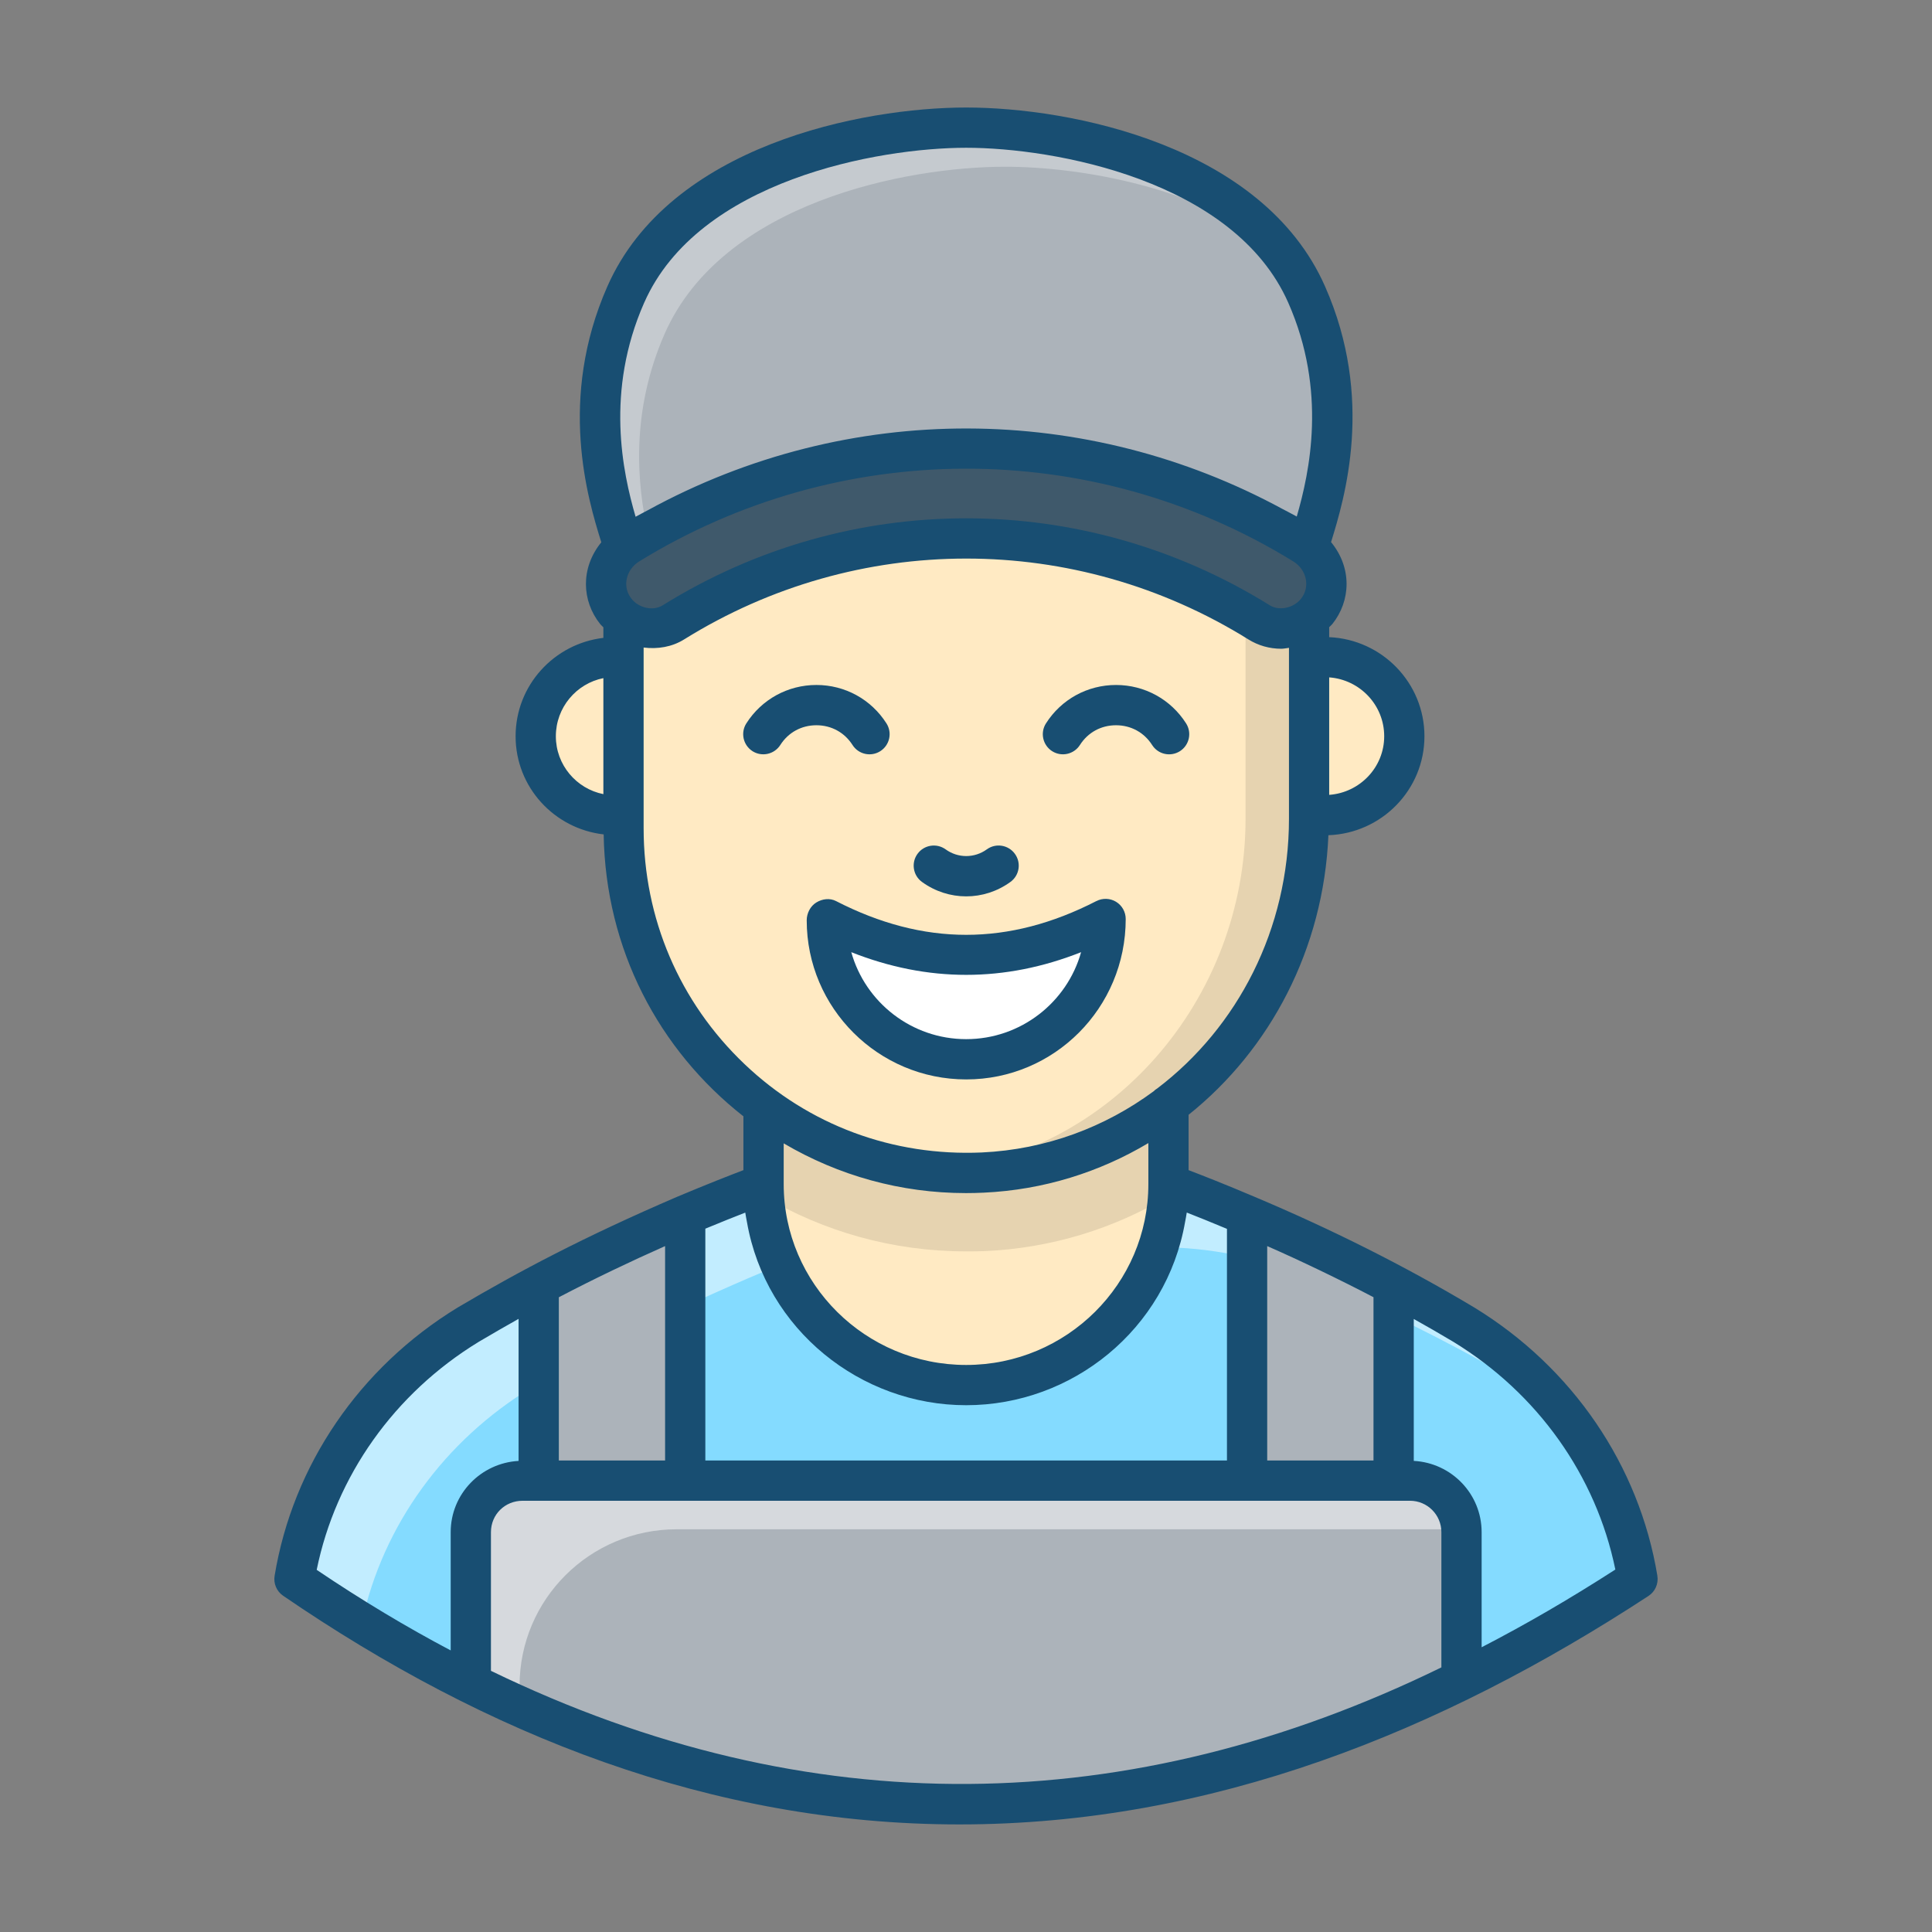 <?xml version="1.0" encoding="UTF-8" standalone="no"?><!-- icon666.com - MILLIONS OF FREE VECTOR ICONS --><svg width="1024" height="1024" id="Layer_1" enable-background="new 0 0 72 72" viewBox="0 0 72 72" xmlns="http://www.w3.org/2000/svg"><rect x="0" y="0" width="72" height="72" fill="#808080" stroke="none"/><g><g><g><g><path d="m61.022 58.846c-2.195 1.443-4.38 2.705-6.556 3.766-.847.421-1.685.813-2.532 1.166-.472.21-.953.401-1.425.583-9.897 3.862-19.678 3.862-29.344 0-.366-.143-.722-.287-1.088-.449-.847-.363-1.685-.755-2.532-1.176-2.195-1.09-4.38-2.39-6.566-3.891.645-3.948 3.042-7.389 6.47-9.473.876-.526 1.762-1.032 2.628-1.482 2.031-1.08 3.966-1.96 5.459-2.6 1.762-.746 2.917-1.157 2.917-1.157h15.096s1.165.411 2.927 1.166c1.502.631 3.427 1.51 5.459 2.591.866.459 1.752.956 2.619 1.482 3.427 2.084 5.825 5.525 6.47 9.473z" fill="#84dbff"/></g><g opacity=".5"><path d="m58.277 52.676c-.428-.353-.888-.665-1.368-.957-.867-.53-1.754-1.029-2.621-1.487-2.036-1.081-3.957-1.955-5.461-2.589-.021-.01-.031-.01-.052-.021-1.775-.759-3.696-1.144-5.638-1.144h-12.331s-1.159.405-2.913 1.154c-1.493.645-3.435 1.518-5.461 2.599-.867.447-1.754.957-2.631 1.487-3.216 1.955-5.534 5.105-6.317 8.755-.835-.509-1.671-1.061-2.506-1.632.647-3.941 3.038-7.382 6.473-9.472.877-.52 1.754-1.029 2.621-1.476 2.036-1.081 3.968-1.965 5.461-2.599 1.765-.749 2.923-1.165 2.923-1.165h15.087s1.169.416 2.934 1.175c1.504.624 3.425 1.508 5.461 2.589.856.458 1.744.957 2.61 1.476 1.441.873 2.715 2.007 3.727 3.306z" fill="#fff"/></g><g><path d="m43.544 37.797v6.332c0 .156 0 .302-.021.458-.23 3.92-3.508 7.029-7.528 7.029-4.009 0-7.288-3.109-7.518-7.029-.021-.156-.021-.302-.021-.458v-6.332z" fill="#ffeac3"/></g><g opacity=".1"><path d="m43.544 37.797v6.332c0 .156 0 .302-.021.458-2.005 1.196-4.323 1.924-6.808 2.038-.24.01-.48.01-.72.01-2.746 0-5.314-.749-7.518-2.048-.021-.156-.021-.302-.021-.458v-6.332z"/></g><g><path d="m25.536 60.916v-15.625c-1.492.641-3.427 1.52-5.459 2.6v13.025z" fill="#acb3ba"/></g><g><path d="m51.934 60.916v-13.025c-2.031-1.08-3.957-1.96-5.459-2.591v15.616z" fill="#acb3ba"/></g><g><path d="m54.466 57.095v5.517c-.847.421-1.685.813-2.532 1.166-.472.21-.953.401-1.425.583-9.897 3.862-19.678 3.862-29.344 0-.366-.143-.722-.287-1.088-.449-.847-.363-1.685-.755-2.532-1.176v-5.641c0-1.061.857-1.912 1.925-1.912h33.07c1.059 0 1.925.851 1.925 1.912z" fill="#acb3ba"/></g><g opacity=".5"><path d="m54.455 57.002c-.031-.01-.063-.01-.094-.01h-29.141c-3.237 0-5.857 2.61-5.857 5.833v.769c-.606-.27-1.211-.551-1.817-.853v-5.646c0-1.061.856-1.913 1.921-1.913h33.077c1.023 0 1.869.801 1.911 1.82z" fill="#fff"/></g></g><g><g><circle cx="49.377" cy="27.435" fill="#ffeac3" r="2.955"/></g><g><circle cx="22.918" cy="27.435" fill="#ffeac3" r="2.955"/></g><g opacity=".1"><path d="m48.786 22.595v7.91c0 6.928-5.294 12.874-12.162 13.187-.765.042-1.51.01-2.244-.094 6.364-.826 11.134-6.51 11.134-13.093v-2.518c0-3.49-1.195-6.876-3.386-9.593-.912-1.139-2.286-1.797-3.743-1.797h3.271c1.457 0 2.831.658 3.743 1.797z"/></g><g><path d="m48.784 16.218v14.293c0 6.922-5.291 12.87-12.159 13.185-7.343.353-13.394-5.528-13.394-12.822v-14.656c0-3.743 2.394-7.094 5.946-8.201 4.56-1.413 9.11-1.413 13.66 0 3.553 1.107 5.946 4.459 5.946 8.201z" fill="#ffeac3"/></g><g opacity=".1"><path d="m48.782 16.216v14.298c0 6.915-5.29 12.865-12.162 13.176-.625.031-1.239.021-1.833-.031 6.612-.581 11.631-6.406 11.631-13.145v-14.298c0-3.738-2.385-7.092-5.946-8.203-1.885-.581-3.769-.924-5.644-1.018 2.676-.156 5.342.187 8.007 1.018 3.551 1.111 5.945 4.465 5.945 8.203z"/></g><g><path d="m48.758 20.411c-.053-.053-.107-.096-.16-.128-3.802-2.334-8.159-3.57-12.59-3.57-4.432 0-8.789 1.236-12.58 3.57-.064.032-.117.075-.171.139-.352-1.215-1.858-5.086.064-9.444 2.157-4.891 9.013-6.22 12.686-6.22s10.529 1.329 12.686 6.22c1.922 4.348.416 8.197.064 9.434z" fill="#acb3ba"/></g><g opacity=".3"><path d="m47.734 9.379c-2.999-2.427-7.529-3.165-10.275-3.165-3.668 0-10.529 1.325-12.687 6.219-1.277 2.912-1.034 5.592-.628 7.422-.243.142-.486.283-.719.425-.061.04-.111.081-.162.142-.355-1.214-1.865-5.087.061-9.445 2.158-4.894 9.009-6.219 12.687-6.219 3.232 0 8.938 1.031 11.724 4.621z" fill="#fff"/></g><g><path d="m24.274 23.428c-.506 0-1.001-.239-1.322-.639-.301-.375-.422-.841-.34-1.314.084-.489.381-.922.812-1.187 3.799-2.339 8.151-3.576 12.585-3.576s8.786 1.236 12.585 3.576c.432.266.727.698.812 1.187.082.473-.039.94-.34 1.314-.321.4-.816.638-1.322.638-.292 0-.576-.08-.82-.232-3.289-2.046-7.063-3.128-10.914-3.128s-7.626 1.081-10.915 3.128c-.245.152-.528.233-.82.233z" fill="#3f596b"/></g><g><g><path d="m30.814 34.247v.05c0 2.861 2.326 5.18 5.194 5.18s5.194-2.319 5.194-5.18v-.05c-3.463 1.78-6.926 1.78-10.388 0z" fill="#fff"/></g></g></g></g><g fill="#184e72"><path d="m61.766 58.727c-.679-4.12-3.164-7.765-6.826-10.002-2.615-1.566-5.373-2.938-8.171-4.117-1.1-.468-1.967-.807-2.474-1v-2.063c3.044-2.435 5.032-6.181 5.211-10.419 1.984-.071 3.579-1.692 3.579-3.687 0-1.991-1.58-3.608-3.55-3.694v-.372c.037-.04.082-.072.116-.115.687-.857.747-2.09-.046-3.055.502-1.623 1.626-5.343-.224-9.529-2.321-5.263-9.498-6.667-13.373-6.667s-11.052 1.404-13.373 6.667c-1.847 4.19-.739 7.893-.226 9.536-.785.961-.729 2.19-.041 3.048.036.044.08.08.118.121v.393c-1.836.216-3.271 1.768-3.271 3.666 0 1.897 1.44 3.447 3.282 3.658.07 4.288 2.057 8.031 5.208 10.506v2.006c-.504.192-1.365.528-2.466.991-3.482 1.497-5.907 2.784-8.185 4.13-3.656 2.233-6.142 5.878-6.82 9.998-.047.287.076.576.316.741 7.585 5.193 15.974 8.523 25.204 8.523 9.377 0 17.928-3.443 25.681-8.515.249-.163.378-.457.33-.75zm-35.48-4.298v-8.64c.586-.243 1.094-.446 1.488-.599.016.122.043.239.064.359.703 4.014 4.243 6.819 8.167 6.819 3.956 0 7.461-2.825 8.16-6.83.02-.117.047-.231.062-.35.397.155.908.361 1.498.608v8.633h-19.439zm-5.46-6.084c1.358-.709 2.647-1.324 3.96-1.907v7.991h-3.96zm26.399-1.907c1.189.52 2.727 1.258 3.961 1.905v6.086h-3.961zm-23.688-24.12c-.367-.458-.201-1.096.281-1.394 7.391-4.553 16.806-4.666 24.382 0 .484.298.647.936.282 1.394-.277.342-.809.459-1.162.239-6.942-4.317-15.671-4.326-22.621 0-.36.223-.886.106-1.162-.239zm28.048 5.12c0 1.158-.907 2.101-2.05 2.184v-4.378c1.143.084 2.05 1.03 2.05 2.194zm-27.577-16.159c2.014-4.566 8.729-5.772 12-5.772s9.986 1.207 12.001 5.773c1.455 3.293.795 6.324.317 7.97-.176-.101-.359-.188-.537-.285-7.257-3.935-16.122-4.075-23.662.058-.146.08-.296.152-.44.235-.483-1.655-1.136-4.677.32-7.979zm-3.293 16.159c0-1.071.763-1.965 1.771-2.166v4.323c-1.008-.201-1.771-1.091-1.771-2.157zm3.271 3.43v-6.736c.521.066 1.057-.021 1.506-.301 6.454-4.018 14.573-4.021 21.035 0 .363.226.784.346 1.218.346.098 0 .194-.022.291-.034v6.365c0 4.124-1.921 7.781-4.901 10.049-.049.033-.098.064-.138.108-1.817 1.342-4.015 2.172-6.407 2.284-3.311.146-6.454-1.014-8.85-3.299-2.421-2.308-3.754-5.427-3.754-8.782zm12.011 13.595c.221 0 .442-.005.664-.016 2.236-.104 4.32-.766 6.135-1.848v1.529c0 3.717-3.046 6.74-6.79 6.74-3.749 0-6.8-3.023-6.8-6.74v-1.518c2.046 1.204 4.367 1.853 6.791 1.853zm-18.17 5.551c.565-.333 1.053-.614 1.499-.864v5.294c-1.407.079-2.53 1.233-2.53 2.655v4.407c-1.643-.867-3.289-1.853-4.994-3.002.713-3.497 2.892-6.573 6.025-8.489zm.469 12.253v-5.168c0-.656.519-1.17 1.18-1.17.726 0 34.91 0 33.07 0 .646 0 1.17.524 1.17 1.17v5.04c-11.598 5.663-23.569 5.877-35.42.128zm36.92-.879v-4.289c0-1.425-1.123-2.581-2.529-2.656v-5.289c.485.271.977.554 1.479.854 3.14 1.919 5.318 4.991 6.033 8.484-1.716 1.106-3.357 2.056-4.982 2.896z"/><path d="m36.008 33.405c.578 0 1.155-.18 1.648-.538.336-.243.41-.712.166-1.047-.243-.335-.712-.411-1.047-.166-.459.332-1.076.332-1.533 0-.338-.244-.806-.168-1.048.165-.244.335-.17.805.165 1.048.493.358 1.07.538 1.648.538z"/><path d="m40.859 33.58c-3.266 1.678-6.438 1.678-9.703 0-.231-.119-.511-.084-.733.052-.224.136-.359.403-.359.665 0 3.27 2.667 5.93 5.944 5.93s5.944-2.66 5.944-5.979c0-.262-.136-.504-.359-.641-.223-.135-.502-.146-.733-.026zm-4.852 5.146c-2.038 0-3.76-1.374-4.282-3.241 2.848 1.127 5.717 1.127 8.564 0-.522 1.867-2.244 3.241-4.282 3.241z"/><path d="m28.043 27.994c.351.222.813.118 1.036-.229.298-.469.789-.737 1.346-.737h.001c.557 0 1.047.269 1.345.736.222.35.687.452 1.035.23.35-.223.453-.687.23-1.035-.57-.896-1.546-1.432-2.61-1.432 0 0 0 0-.001 0-1.063 0-2.04.535-2.611 1.431-.223.35-.119.813.23 1.036z"/><path d="m39.21 27.994c.348.222.813.119 1.035-.23.298-.468.788-.736 1.345-.736h.001c.557 0 1.048.269 1.346.737.223.35.686.451 1.036.229.349-.223.452-.687.229-1.036-.571-.896-1.547-1.431-2.611-1.431-.001 0-.001 0-.001 0-1.064 0-2.04.535-2.61 1.432-.223.349-.119.812.23 1.035z"/></g></g></svg>